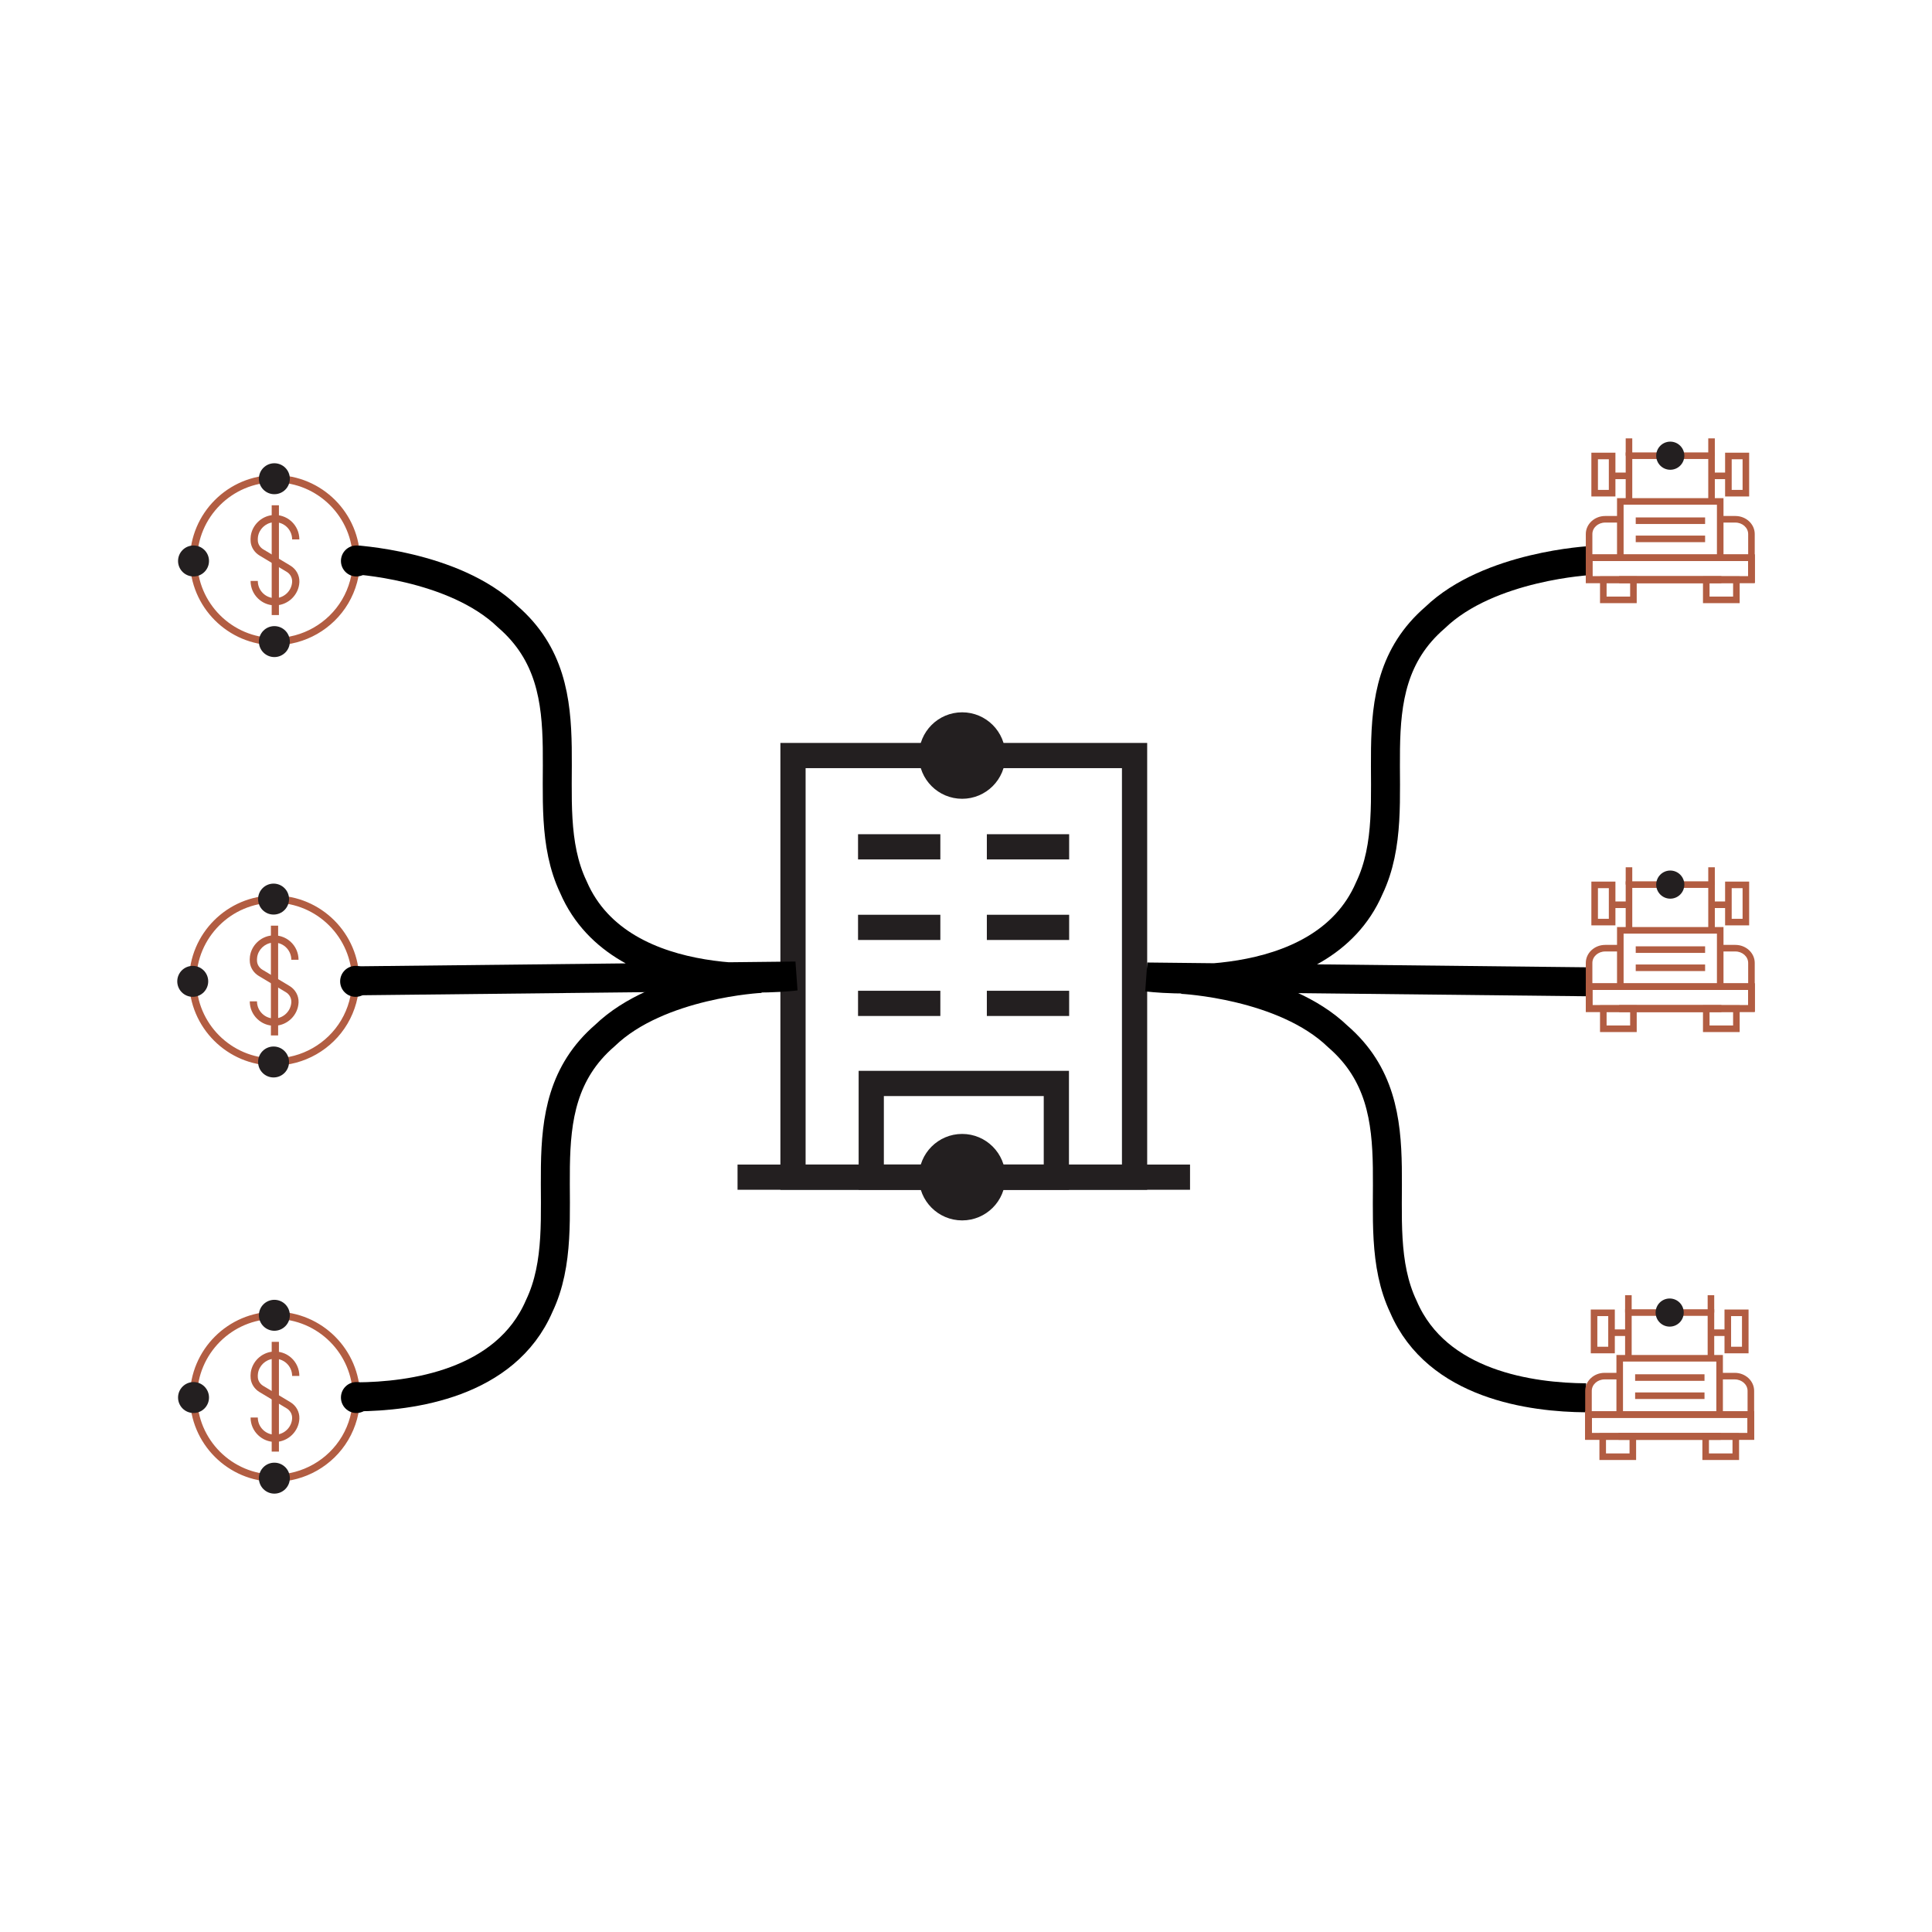 <?xml version="1.0" encoding="UTF-8"?>
<svg xmlns="http://www.w3.org/2000/svg" id="Layer_1" data-name="Layer 1" viewBox="0 0 1000 1000">
  <defs>
    <style>
      .cls-1 {
        fill: #b25d42;
      }

      .cls-2 {
        fill: none;
        stroke: #000;
        stroke-miterlimit: 10;
        stroke-width: 15px;
      }

      .cls-3 {
        fill: #231f20;
      }
    </style>
  </defs>
  <g>
    <path class="cls-3" d="m593.78,615.82h-189.85v-231.28h189.85v231.28Zm-176.8-13.05h163.74v-205.18h-163.74v205.18Z"></path>
    <rect class="cls-3" x="381.75" y="602.77" width="234.21" height="13.05"></rect>
    <rect class="cls-3" x="444.12" y="431.79" width="42.6" height="13.05"></rect>
    <rect class="cls-3" x="510.79" y="431.79" width="42.6" height="13.05"></rect>
    <rect class="cls-3" x="444.12" y="473.48" width="42.6" height="13.05"></rect>
    <rect class="cls-3" x="510.79" y="473.48" width="42.6" height="13.05"></rect>
    <rect class="cls-3" x="444.12" y="512.82" width="42.6" height="13.05"></rect>
    <rect class="cls-3" x="510.79" y="512.82" width="42.6" height="13.05"></rect>
    <path class="cls-3" d="m553.29,615.82h-108.86v-61.56h108.86v61.56Zm-95.81-13.05h82.76v-35.45h-82.76v35.45Z"></path>
    <circle class="cls-3" cx="498.01" cy="609.3" r="22.38"></circle>
    <circle class="cls-3" cx="498.01" cy="391.07" r="22.38"></circle>
  </g>
  <path class="cls-2" d="m393.83,506.42s-52.73,2.56-80.73,29.56c-44,38-13,96-34,140-17.41,40.4-66.36,46.84-94.47,47.02"></path>
  <path class="cls-2" d="m182.26,507.69l229.55-2.5s-90,12-115-46c-21-44,10-102-34-140-28-27-80.73-29.56-80.73-29.56"></path>
  <g>
    <g>
      <path class="cls-1" d="m141.91,530.93c-3.27,0-6.34-1.23-8.72-3.5-2.52-2.41-3.91-5.65-3.91-9.14h3.74c0,2.45.98,4.74,2.75,6.43,1.77,1.69,4.1,2.56,6.56,2.45,4.53-.21,8.25-3.92,8.46-8.45.08-2.14-1.01-4.08-2.84-5.17l-14.04-8.42c-2.56-1.54-4.27-4.15-4.58-6.99-.11-1.05-.09-2.12.05-3.17.78-5.61,5.44-10.13,11.08-10.75,3.6-.4,7.19.75,9.86,3.14,2.68,2.4,4.21,5.83,4.21,9.42h-3.74c0-2.53-1.08-4.94-2.96-6.63-1.91-1.71-4.38-2.49-6.95-2.21-3.96.44-7.23,3.61-7.78,7.55-.1.75-.12,1.51-.04,2.26.18,1.68,1.22,3.24,2.78,4.18l14.04,8.42c2.99,1.8,4.78,5.02,4.66,8.41v.17c-.31,6.42-5.59,11.69-12.03,11.99-.2,0-.4.01-.6.01Z"></path>
      <rect class="cls-1" x="140.22" y="479.12" width="3.74" height="56.82"></rect>
    </g>
    <g>
      <path class="cls-1" d="m141.92,551.55c-24.28,0-44.02-19.75-44.02-44.03s19.75-44.03,44.02-44.03,44.03,19.75,44.03,44.03c0,7.9-2.12,15.64-6.12,22.4-7.9,13.34-22.42,21.62-37.91,21.62Zm0-84.31c-22.21,0-40.28,18.07-40.28,40.28s18.07,40.28,40.28,40.28c14.17,0,27.46-7.58,34.69-19.79,3.66-6.18,5.59-13.27,5.59-20.49,0-22.21-18.07-40.28-40.28-40.28Z"></path>
      <circle class="cls-3" cx="141.6" cy="465.37" r="8.01"></circle>
      <circle class="cls-3" cx="99.76" cy="507.95" r="8.01"></circle>
      <circle cx="184.07" cy="507.95" r="8.01"></circle>
      <circle class="cls-3" cx="141.6" cy="549.68" r="8.01"></circle>
    </g>
  </g>
  <g>
    <g>
      <path class="cls-1" d="m142.33,313.34c-3.27,0-6.34-1.23-8.72-3.5-2.52-2.41-3.91-5.65-3.91-9.14h3.74c0,2.45.98,4.74,2.75,6.43,1.77,1.69,4.1,2.56,6.56,2.45,4.53-.21,8.25-3.92,8.46-8.45.08-2.14-1.01-4.08-2.84-5.17l-14.04-8.42c-2.56-1.54-4.27-4.15-4.58-6.99-.11-1.05-.09-2.12.05-3.17.78-5.61,5.44-10.13,11.08-10.75,3.6-.4,7.19.75,9.86,3.14,2.68,2.4,4.21,5.83,4.21,9.42h-3.74c0-2.53-1.08-4.94-2.96-6.63-1.91-1.71-4.38-2.49-6.95-2.21-3.96.44-7.23,3.61-7.78,7.55-.1.75-.12,1.51-.04,2.26.18,1.68,1.22,3.24,2.78,4.18l14.04,8.42c2.99,1.8,4.78,5.02,4.66,8.41v.17c-.31,6.42-5.59,11.69-12.03,11.99-.2,0-.4.01-.6.01Z"></path>
      <rect class="cls-1" x="140.63" y="261.53" width="3.74" height="56.82"></rect>
    </g>
    <g>
      <path class="cls-1" d="m142.33,333.97c-24.28,0-44.02-19.75-44.02-44.03s19.75-44.03,44.02-44.03,44.03,19.75,44.03,44.03c0,7.9-2.12,15.64-6.12,22.4-7.9,13.34-22.42,21.62-37.91,21.62Zm0-84.31c-22.21,0-40.28,18.07-40.28,40.28s18.07,40.28,40.28,40.28c14.17,0,27.46-7.58,34.69-19.79,3.66-6.18,5.59-13.27,5.59-20.49,0-22.21-18.07-40.28-40.28-40.28Z"></path>
      <circle class="cls-3" cx="142.01" cy="247.79" r="8.01"></circle>
      <circle class="cls-3" cx="100.17" cy="290.36" r="8.01"></circle>
      <circle cx="184.48" cy="290.36" r="8.01"></circle>
      <circle class="cls-3" cx="142.01" cy="332.09" r="8.01"></circle>
    </g>
  </g>
  <g>
    <g>
      <path class="cls-1" d="m142.33,746.34c-3.27,0-6.34-1.23-8.72-3.5-2.52-2.41-3.91-5.65-3.91-9.14h3.74c0,2.45.98,4.74,2.75,6.43,1.77,1.69,4.1,2.56,6.56,2.45,4.53-.21,8.25-3.92,8.46-8.45.08-2.14-1.01-4.08-2.84-5.17l-14.04-8.42c-2.56-1.54-4.27-4.15-4.58-6.99-.11-1.05-.09-2.12.05-3.17.78-5.61,5.44-10.13,11.08-10.75,3.6-.4,7.19.75,9.86,3.14,2.68,2.4,4.21,5.83,4.21,9.42h-3.74c0-2.53-1.08-4.94-2.96-6.63-1.91-1.71-4.38-2.49-6.95-2.21-3.96.44-7.23,3.61-7.78,7.55-.1.75-.12,1.51-.04,2.26.18,1.68,1.22,3.24,2.78,4.18l14.04,8.42c2.99,1.8,4.78,5.02,4.66,8.41v.17c-.31,6.42-5.59,11.69-12.03,11.99-.2,0-.4.01-.6.01Z"></path>
      <rect class="cls-1" x="140.63" y="694.53" width="3.74" height="56.82"></rect>
    </g>
    <g>
      <path class="cls-1" d="m142.33,766.97c-24.28,0-44.02-19.75-44.02-44.03s19.75-44.03,44.02-44.03,44.03,19.75,44.03,44.03c0,7.9-2.12,15.64-6.12,22.4-7.9,13.34-22.42,21.62-37.91,21.62Zm0-84.31c-22.21,0-40.28,18.07-40.28,40.28s18.07,40.28,40.28,40.28c14.17,0,27.46-7.58,34.69-19.79,3.66-6.18,5.59-13.27,5.59-20.49,0-22.21-18.07-40.28-40.28-40.28Z"></path>
      <circle class="cls-3" cx="142.01" cy="680.79" r="8.01"></circle>
      <circle class="cls-3" cx="100.17" cy="723.36" r="8.01"></circle>
      <circle cx="184.48" cy="723.36" r="8.01"></circle>
      <circle class="cls-3" cx="142.01" cy="765.09" r="8.01"></circle>
    </g>
  </g>
  <path class="cls-2" d="m611.73,506.92s52.73,2.56,80.73,29.56c44,38,13,96,34,140,17.41,40.4,66.36,46.84,94.47,47.02"></path>
  <path class="cls-2" d="m823.31,508.19l-229.55-2.5s90,12,115-46c21-44-10-102,34-140,28-27,80.73-29.56,80.73-29.56"></path>
  <g>
    <path class="cls-1" d="m907.94,745.22h-87.44v-25.3c0-5.15,4.49-9.34,10.02-9.34h7.85v3.4h-7.85c-3.65,0-6.62,2.66-6.62,5.94v21.89h80.64v-21.89c0-3.27-2.97-5.94-6.62-5.94h-7.85v-3.4h7.85c5.53,0,10.02,4.19,10.02,9.34v25.3Z"></path>
    <rect class="cls-1" x="837.79" y="741.82" width="52.86" height="3.4"></rect>
    <polygon class="cls-1" points="887.28 703.04 883.88 703.04 883.88 681.08 844.55 681.08 844.55 703.04 841.15 703.04 841.15 677.68 887.28 677.68 887.28 703.04"></polygon>
    <rect class="cls-1" x="837.79" y="741.82" width="52.86" height="3.4"></rect>
    <path class="cls-1" d="m907.93,745.23h-87.44v-14.76h87.44v14.76Zm-84.03-3.4h80.63v-7.95h-80.63v7.95Z"></path>
    <path class="cls-1" d="m907.93,745.23h-87.44v-14.76h87.44v14.76Zm-84.03-3.4h80.63v-7.95h-80.63v7.95Z"></path>
    <rect class="cls-1" x="841.15" y="670.4" width="3.4" height="8.98"></rect>
    <rect class="cls-1" x="883.88" y="670.4" width="3.4" height="8.98"></rect>
    <rect class="cls-1" x="846.34" y="711.32" width="35.91" height="3.4"></rect>
    <rect class="cls-1" x="846.34" y="720.72" width="35.91" height="3.4"></rect>
    <path class="cls-1" d="m846.85,755.69h-18.99v-13.87h18.99v13.87Zm-15.59-3.4h12.19v-7.06h-12.19v7.06Z"></path>
    <path class="cls-1" d="m900.14,755.69h-18.99v-13.87h18.99v13.87Zm-15.59-3.4h12.19v-7.06h-12.19v7.06Z"></path>
    <rect class="cls-1" x="837.79" y="741.82" width="52.86" height="3.4"></rect>
    <polygon class="cls-1" points="891.77 732.17 888.37 732.17 888.37 704.74 840.06 704.74 840.06 732.17 836.66 732.17 836.66 701.34 891.77 701.34 891.77 732.17"></polygon>
    <path class="cls-1" d="m905.05,700.47h-12.45v-22.66h12.45v22.66Zm-9.04-3.4h5.64v-15.86h-5.64v15.86Z"></path>
    <rect class="cls-1" x="885.58" y="688.1" width="8.72" height="3.4"></rect>
    <path class="cls-1" d="m835.83,700.47h-12.45v-22.66h12.45v22.66Zm-9.05-3.4h5.64v-15.86h-5.64v15.86Z"></path>
    <rect class="cls-1" x="834.13" y="688.1" width="8.72" height="3.4"></rect>
    <circle class="cls-3" cx="864.22" cy="679.38" r="7.28"></circle>
  </g>
  <g>
    <path class="cls-1" d="m908.25,523.72h-87.44v-25.3c0-5.15,4.49-9.34,10.02-9.34h7.85v3.4h-7.85c-3.65,0-6.62,2.66-6.62,5.94v21.89h80.64v-21.89c0-3.27-2.97-5.94-6.62-5.94h-7.85v-3.4h7.85c5.53,0,10.02,4.19,10.02,9.34v25.3Z"></path>
    <rect class="cls-1" x="838.1" y="520.32" width="52.86" height="3.4"></rect>
    <polygon class="cls-1" points="887.59 481.54 884.19 481.54 884.19 459.58 844.86 459.58 844.86 481.54 841.46 481.54 841.46 456.17 887.59 456.17 887.59 481.54"></polygon>
    <rect class="cls-1" x="838.1" y="520.32" width="52.86" height="3.4"></rect>
    <path class="cls-1" d="m908.24,523.72h-87.44v-14.76h87.44v14.76Zm-84.03-3.4h80.63v-7.95h-80.63v7.95Z"></path>
    <path class="cls-1" d="m908.24,523.72h-87.44v-14.76h87.44v14.76Zm-84.03-3.4h80.63v-7.95h-80.63v7.95Z"></path>
    <rect class="cls-1" x="841.46" y="448.9" width="3.4" height="8.98"></rect>
    <rect class="cls-1" x="884.19" y="448.9" width="3.4" height="8.98"></rect>
    <rect class="cls-1" x="846.65" y="489.82" width="35.91" height="3.4"></rect>
    <rect class="cls-1" x="846.65" y="499.22" width="35.91" height="3.4"></rect>
    <path class="cls-1" d="m847.16,534.19h-18.99v-13.87h18.99v13.87Zm-15.59-3.4h12.19v-7.06h-12.19v7.06Z"></path>
    <path class="cls-1" d="m900.45,534.19h-18.99v-13.87h18.99v13.87Zm-15.59-3.4h12.19v-7.06h-12.19v7.06Z"></path>
    <rect class="cls-1" x="838.1" y="520.32" width="52.86" height="3.4"></rect>
    <polygon class="cls-1" points="892.08 510.67 888.68 510.67 888.68 483.24 840.37 483.24 840.37 510.67 836.97 510.67 836.97 479.84 892.08 479.84 892.08 510.67"></polygon>
    <path class="cls-1" d="m905.36,478.97h-12.45v-22.66h12.45v22.66Zm-9.04-3.4h5.64v-15.86h-5.64v15.86Z"></path>
    <rect class="cls-1" x="885.89" y="466.6" width="8.72" height="3.4"></rect>
    <path class="cls-1" d="m836.14,478.97h-12.45v-22.66h12.45v22.66Zm-9.05-3.4h5.64v-15.86h-5.64v15.86Z"></path>
    <rect class="cls-1" x="834.44" y="466.6" width="8.72" height="3.4"></rect>
    <circle class="cls-3" cx="864.53" cy="457.87" r="7.28"></circle>
  </g>
  <g>
    <path class="cls-1" d="m908.25,301.72h-87.44v-25.3c0-5.15,4.49-9.34,10.02-9.34h7.85v3.4h-7.85c-3.65,0-6.62,2.66-6.62,5.94v21.89h80.64v-21.89c0-3.27-2.97-5.94-6.62-5.94h-7.85v-3.4h7.85c5.53,0,10.02,4.19,10.02,9.34v25.3Z"></path>
    <rect class="cls-1" x="838.1" y="298.32" width="52.86" height="3.4"></rect>
    <polygon class="cls-1" points="887.59 259.54 884.19 259.54 884.19 237.58 844.86 237.58 844.86 259.54 841.46 259.54 841.46 234.17 887.59 234.17 887.59 259.54"></polygon>
    <rect class="cls-1" x="838.1" y="298.32" width="52.86" height="3.4"></rect>
    <path class="cls-1" d="m908.24,301.72h-87.44v-14.76h87.44v14.76Zm-84.03-3.4h80.63v-7.95h-80.63v7.95Z"></path>
    <path class="cls-1" d="m908.24,301.72h-87.44v-14.76h87.44v14.76Zm-84.03-3.4h80.63v-7.95h-80.63v7.95Z"></path>
    <rect class="cls-1" x="841.46" y="226.9" width="3.4" height="8.98"></rect>
    <rect class="cls-1" x="884.19" y="226.9" width="3.4" height="8.98"></rect>
    <rect class="cls-1" x="846.65" y="267.82" width="35.91" height="3.4"></rect>
    <rect class="cls-1" x="846.65" y="277.22" width="35.91" height="3.4"></rect>
    <path class="cls-1" d="m847.16,312.19h-18.99v-13.87h18.99v13.87Zm-15.59-3.4h12.19v-7.06h-12.19v7.06Z"></path>
    <path class="cls-1" d="m900.45,312.19h-18.99v-13.87h18.99v13.87Zm-15.59-3.4h12.19v-7.06h-12.19v7.06Z"></path>
    <rect class="cls-1" x="838.1" y="298.32" width="52.86" height="3.4"></rect>
    <polygon class="cls-1" points="892.08 288.67 888.68 288.67 888.68 261.24 840.37 261.24 840.37 288.67 836.97 288.67 836.97 257.84 892.08 257.84 892.08 288.67"></polygon>
    <path class="cls-1" d="m905.36,256.97h-12.45v-22.66h12.45v22.66Zm-9.04-3.4h5.64v-15.86h-5.64v15.86Z"></path>
    <rect class="cls-1" x="885.89" y="244.6" width="8.72" height="3.4"></rect>
    <path class="cls-1" d="m836.14,256.97h-12.45v-22.66h12.45v22.66Zm-9.05-3.4h5.64v-15.86h-5.64v15.86Z"></path>
    <rect class="cls-1" x="834.44" y="244.6" width="8.72" height="3.4"></rect>
    <circle class="cls-3" cx="864.53" cy="235.87" r="7.28"></circle>
  </g>
</svg>
